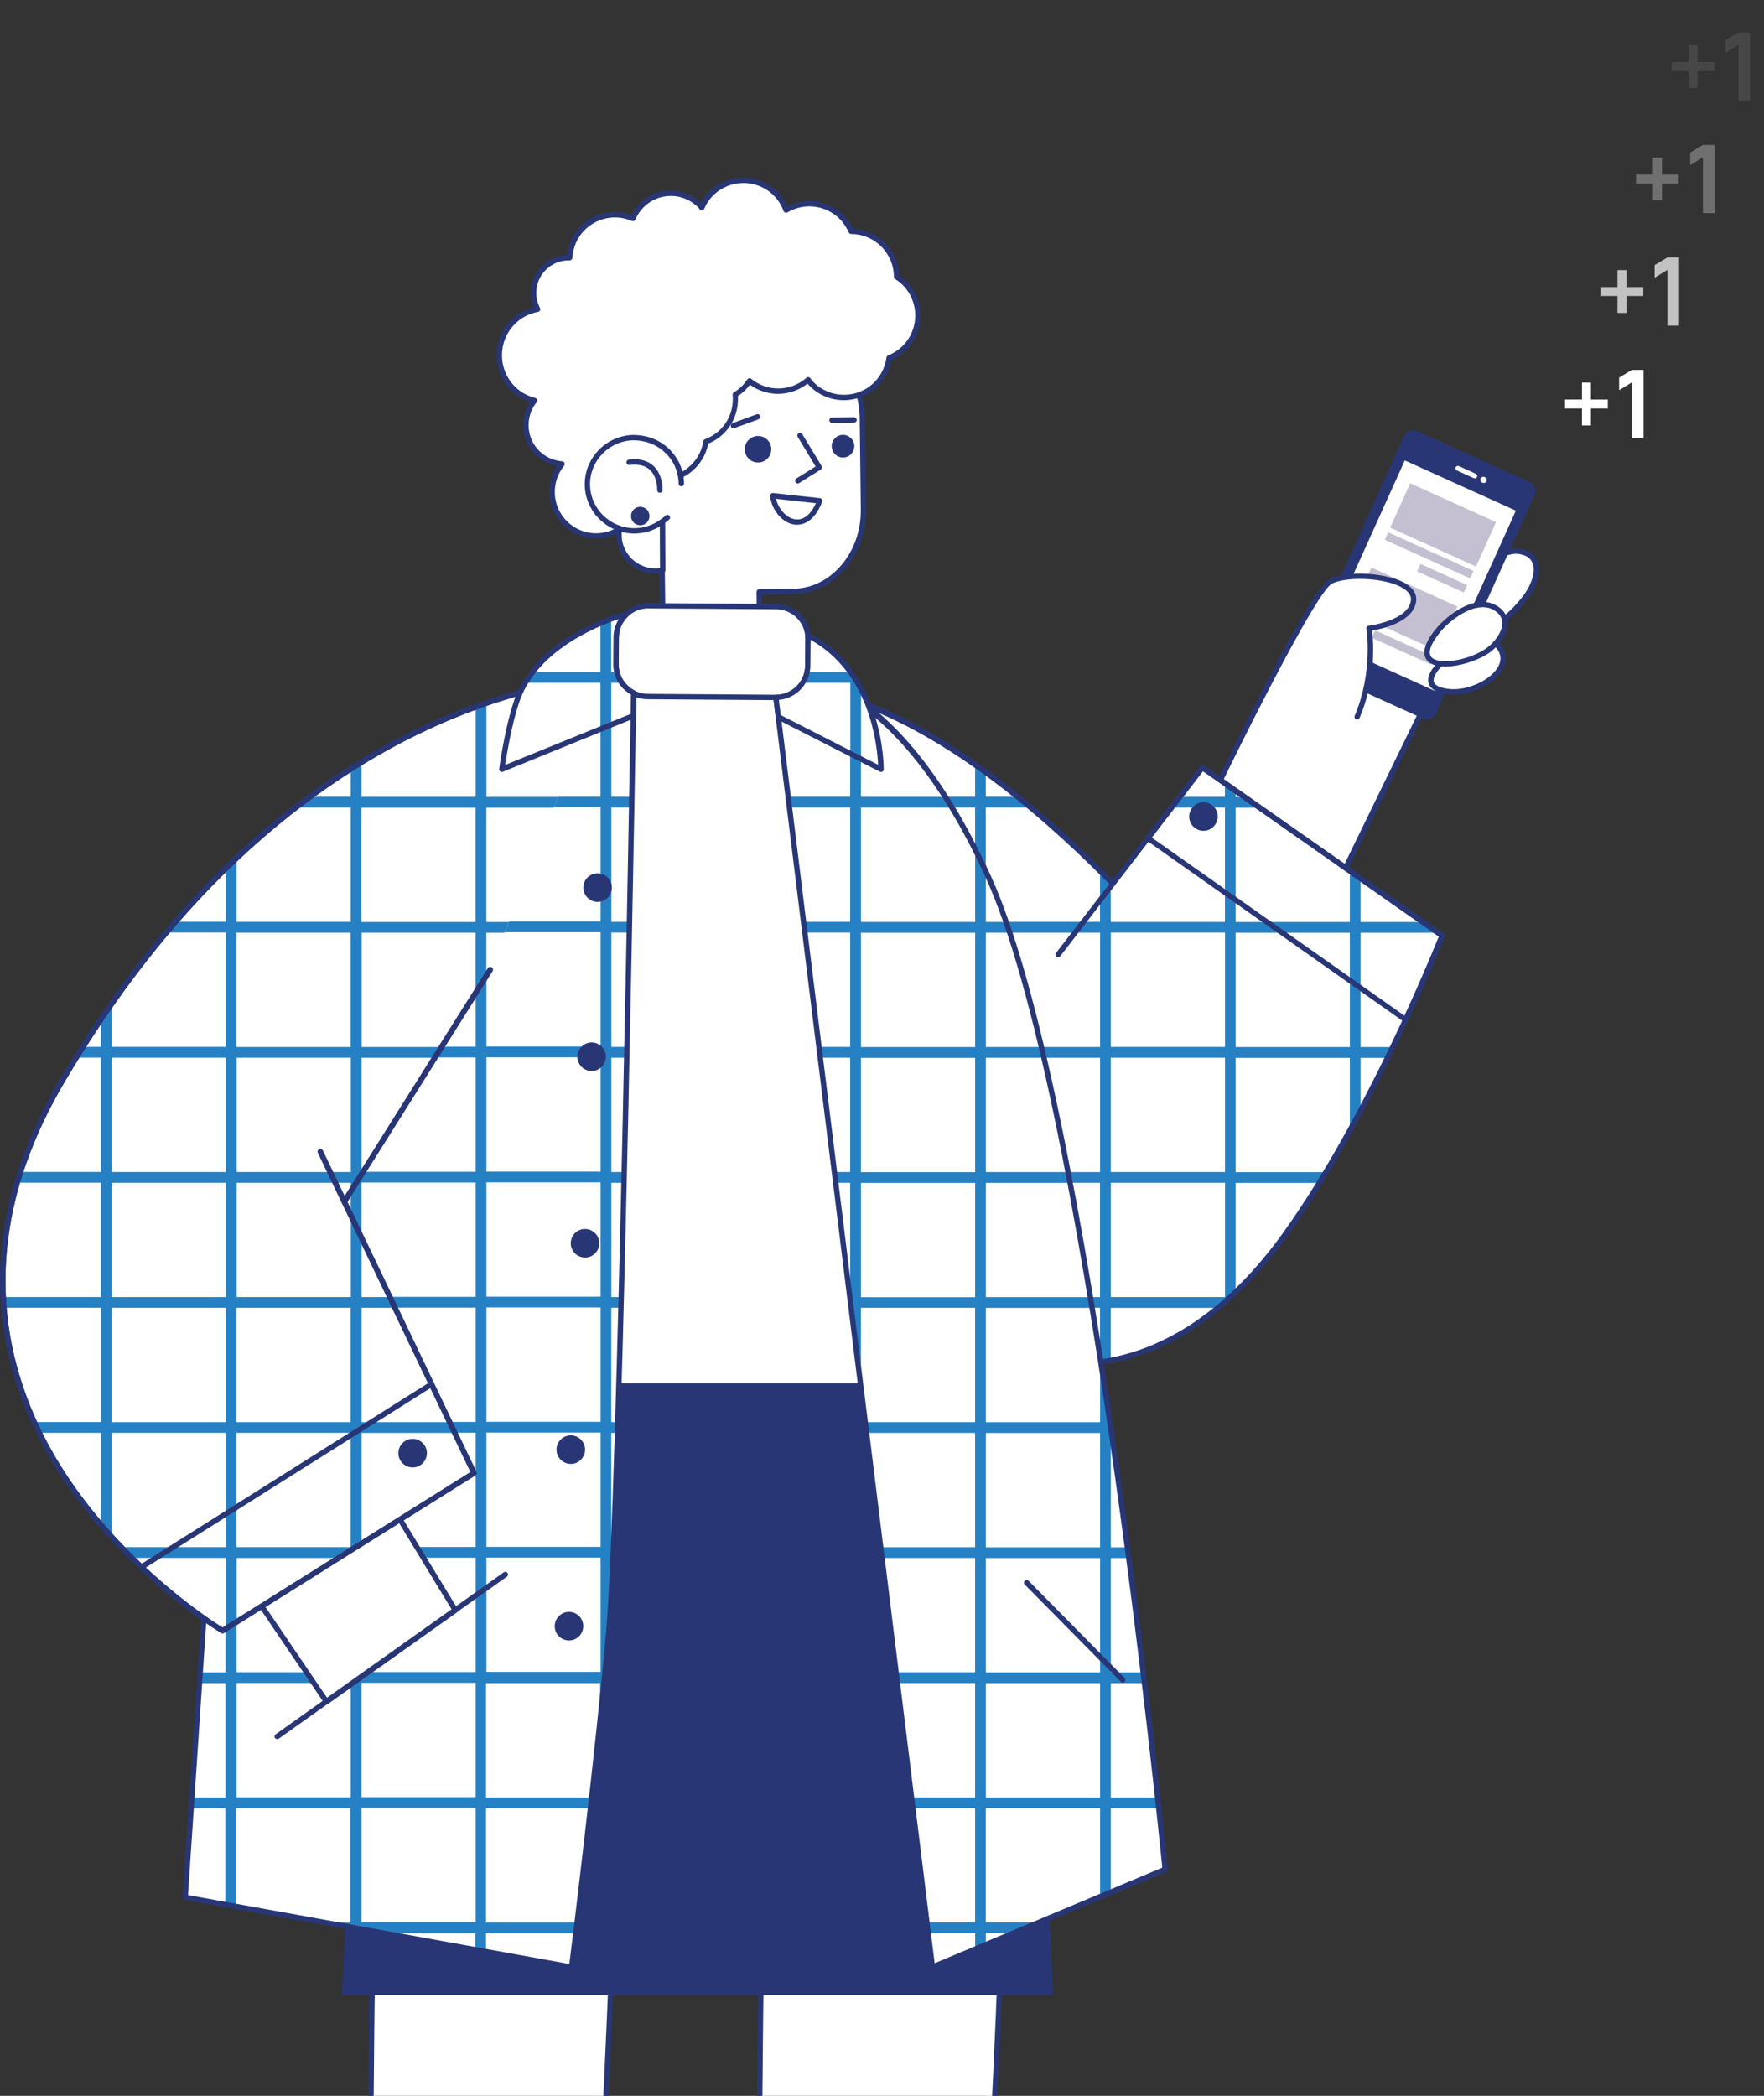 <svg width="298" height="354" viewBox="0 0 298 354" fill="none" xmlns="http://www.w3.org/2000/svg">
<rect x="0" y="0" width="298" height="354" fill="#333333" stroke="none"/>
<path d="M267.246 71.856V68.992H264.382V67.48H267.246V64.624H268.758V67.48H271.606V68.992H268.758V71.856H267.246ZM275.683 74V64.584L273.523 65.904V63.776L275.683 62.48H277.651V74H275.683Z" fill="white"/>
<path opacity="0.7" d="M273.246 52.856V49.992H270.382V48.48H273.246V45.624H274.758V48.48H277.606V49.992H274.758V52.856H273.246ZM281.683 55V45.584L279.523 46.904V44.776L281.683 43.48H283.651V55H281.683Z" fill="white"/>
<path opacity="0.3" d="M279.246 33.856V30.992H276.382V29.48H279.246V26.624H280.758V29.48H283.606V30.992H280.758V33.856H279.246ZM287.683 36V26.584L285.523 27.904V25.776L287.683 24.48H289.651V36H287.683Z" fill="white"/>
<path opacity="0.1" d="M285.246 14.856V11.992H282.382V10.48H285.246V7.624H286.758V10.48H289.606V11.992H286.758V14.856H285.246ZM293.683 17V7.584L291.523 8.904V6.776L293.683 5.48H295.651V17H293.683Z" fill="white"/>
<g clip-path="url(#clip0_15916_860)">
<path d="M128.094 521.603C128.094 521.603 127.679 394.422 128.622 328.59C128.622 328.59 168.627 331.865 168.992 330.643C169.357 329.421 161.731 487.036 158.006 518.605C154.281 550.173 128.094 521.603 128.094 521.603Z" fill="white"/>
<path d="M147.675 533.923C138.866 533.923 128.258 522.459 127.755 521.918C127.679 521.83 127.641 521.729 127.641 521.615C127.641 520.343 127.239 393.679 128.17 328.59C128.17 328.464 128.22 328.35 128.321 328.262C128.409 328.174 128.547 328.136 128.661 328.149C143.799 329.383 166.79 330.983 168.665 330.341C168.779 330.227 168.93 330.177 169.093 330.202C169.232 330.227 169.332 330.253 169.383 330.769H169.433C169.433 330.769 169.408 330.845 169.395 330.882C169.509 332.419 169.257 337.622 168.389 355.648C167.558 372.906 166.501 393.767 165.469 412.89C163.745 444.823 160.549 501.044 158.472 518.668C157.478 527.108 154.76 532.096 150.419 533.507C149.538 533.784 148.632 533.923 147.7 533.923H147.675ZM128.547 521.426C129.869 522.837 141.962 535.283 150.116 532.651C154.106 531.366 156.597 526.629 157.554 518.567C161.052 488.926 168.489 341.199 168.552 331.185C166.363 331.512 158.435 331.487 129.063 329.094C128.17 393.175 128.535 515.985 128.547 521.439V521.426Z" fill="#293676"/>
<path d="M62.43 521.2C62.43 521.2 62.015 394.019 62.958 328.187C62.958 328.187 102.963 331.462 103.328 330.24C103.693 329.018 96.067 486.633 92.342 518.202C88.617 549.77 62.43 521.2 62.43 521.2Z" fill="white"/>
<path d="M82.011 533.507C73.202 533.507 62.594 522.044 62.09 521.502C62.015 521.414 61.977 521.313 61.977 521.2C61.977 519.927 61.575 393.263 62.506 328.174C62.506 328.048 62.556 327.935 62.657 327.846C62.745 327.758 62.871 327.72 62.997 327.733C78.135 328.968 101.126 330.567 103.001 329.925C103.102 329.812 103.266 329.761 103.429 329.786C103.568 329.812 103.668 329.837 103.719 330.353H103.769C103.769 330.353 103.744 330.429 103.731 330.467C103.845 332.003 103.593 337.206 102.725 355.233C101.894 372.491 100.837 393.351 99.805 412.474C98.081 444.408 94.885 500.616 92.808 518.252C91.814 526.692 89.096 531.681 84.754 533.091C83.874 533.369 82.968 533.507 82.036 533.507H82.011ZM62.883 521.011C64.205 522.422 76.285 534.868 84.452 532.235C88.442 530.95 90.933 526.213 91.89 518.151C95.388 488.51 102.825 340.784 102.888 330.769C100.699 331.109 92.758 331.084 63.399 328.678C62.506 392.759 62.871 515.569 62.883 521.023V521.011Z" fill="#293676"/>
<path d="M94.572 116.224H135.427C140.638 116.224 144.866 123.367 144.866 132.171V288.615C144.866 293.586 140.837 297.615 135.866 297.615H94.133C89.162 297.615 85.133 293.586 85.133 288.615V132.171C85.133 123.367 89.361 116.224 94.572 116.224Z" fill="white"/>
<path d="M144.867 297.84H85.133C85.059 297.84 85 297.74 85 297.615V162.705C85 136.954 97.403 115.999 112.645 115.999H117.354C132.596 115.999 145 136.954 145 162.705V297.615C145 297.74 144.94 297.84 144.867 297.84ZM85.266 288.391C85.266 293.361 89.296 297.391 94.266 297.391H135.733C140.704 297.391 144.733 293.361 144.733 288.391V162.705C144.733 137.192 132.448 116.449 117.354 116.449H112.645C97.544 116.449 85.266 137.204 85.266 162.705V288.391Z" fill="white"/>
<path d="M63.462 233.645H173.334L177.902 336.979H57.736L63.462 233.645Z" fill="#293676"/>
<path d="M243.426 100.796C243.426 100.796 252.474 92.595 256.526 93.099C260.565 93.603 260.137 97.634 257.696 100.884C255.255 104.134 251.87 106.666 247.616 108.216C243.35 109.765 239.474 104.928 243.426 100.808V100.796Z" fill="white"/>
<path d="M245.992 108.946C244.407 108.946 242.922 108.19 242.041 106.855C241.047 105.331 240.808 102.862 243.098 100.481L243.123 100.456C243.501 100.116 252.423 92.129 256.576 92.645C258.551 92.885 259.369 93.905 259.709 94.711C260.414 96.374 259.785 98.843 258.048 101.149C255.481 104.562 252.02 107.082 247.754 108.631C247.163 108.845 246.571 108.946 245.98 108.946H245.992ZM243.74 101.123C241.84 103.114 242.003 105.142 242.796 106.364C243.614 107.611 245.363 108.543 247.452 107.787C251.542 106.301 254.877 103.882 257.331 100.607C258.841 98.591 259.445 96.412 258.879 95.064C258.514 94.207 257.708 93.704 256.462 93.552C256.362 93.552 256.248 93.527 256.135 93.527C252.851 93.527 246.131 98.944 243.727 101.123H243.74Z" fill="#293676"/>
<path d="M204.755 146.435L222.977 155.555L240.733 119.062L244.709 109.941L225.531 103.718L204.755 146.435Z" fill="white"/>
<path d="M222.976 156.009C222.914 156.009 222.838 155.996 222.775 155.959L204.553 146.851C204.327 146.737 204.239 146.473 204.352 146.246L225.128 103.529C225.229 103.328 225.456 103.227 225.669 103.29L244.848 109.513C244.973 109.551 245.074 109.639 245.124 109.765C245.175 109.878 245.175 110.017 245.124 110.13L241.148 119.251L223.379 155.757C223.329 155.87 223.228 155.946 223.115 155.984C223.065 155.996 223.014 156.009 222.964 156.009H222.976ZM205.359 146.234L222.763 154.938L240.33 118.86L244.093 110.206L225.77 104.26L205.359 146.221V146.234Z" fill="#293676"/>
<path d="M258.378 81.41L239.422 72.835C238.574 72.451 237.575 72.828 237.191 73.678L220.55 110.538C220.167 111.387 220.544 112.387 221.392 112.771L240.348 121.347C241.197 121.731 242.195 121.353 242.579 120.504L259.22 83.644C259.604 82.794 259.227 81.794 258.378 81.41Z" fill="#293676"/>
<path d="M256.077 86.254L237.316 77.767L223.583 108.187L242.343 116.674L256.077 86.254Z" fill="white"/>
<path d="M252.732 88.192L238.226 81.629L234.841 89.125L249.348 95.688L252.732 88.192Z" fill="#C4C0D1"/>
<path d="M246.185 102.434L231.679 95.871L228.295 103.367L242.801 109.93L246.185 102.434Z" fill="#C4C0D1"/>
<path d="M248.929 96.436L234.515 89.914L233.945 91.177L248.359 97.698L248.929 96.436Z" fill="#C4C0D1"/>
<path d="M242.258 110.959L232.293 106.451L231.723 107.713L241.688 112.222L242.258 110.959Z" fill="#C4C0D1"/>
<path d="M247.857 98.818L239.968 95.249L239.398 96.512L247.287 100.081L247.857 98.818Z" fill="#C4C0D1"/>
<path d="M251.127 81.283C251.014 81.547 250.687 81.648 250.423 81.522C250.146 81.396 250.02 81.081 250.133 80.829C250.247 80.565 250.574 80.464 250.838 80.59C251.115 80.716 251.241 81.031 251.127 81.283Z" fill="white"/>
<path d="M248.95 80.754L246.144 79.481C245.93 79.381 245.83 79.141 245.918 78.927C246.006 78.726 246.257 78.638 246.484 78.738L249.29 80.011C249.504 80.111 249.605 80.351 249.517 80.565C249.429 80.766 249.177 80.855 248.95 80.754Z" fill="white"/>
<path d="M200.892 142.694C200.892 142.694 221.127 99.952 224.864 98.15C228.589 96.349 239.16 97.508 238.82 101.375C238.48 105.243 231.295 106.125 231.295 106.125C231.295 106.125 232.553 113.38 229.294 121.077L213.262 150.101L200.904 142.694H200.892Z" fill="white"/>
<path d="M211.815 150.429C211.727 150.429 211.639 150.403 211.563 150.353L200.628 143.084C200.439 142.958 200.376 142.719 200.464 142.518C202.54 138.134 220.875 99.587 224.651 97.76C227.52 96.374 234.655 96.626 237.763 98.768C239.11 99.7 239.311 100.733 239.248 101.426C238.921 105.054 233.434 106.238 231.786 106.515C232.012 108.253 232.528 114.539 229.684 121.254C229.584 121.48 229.319 121.594 229.093 121.493C228.866 121.392 228.753 121.128 228.854 120.901C232.012 113.431 230.842 106.276 230.829 106.213C230.804 106.087 230.829 105.961 230.918 105.86C230.993 105.759 231.106 105.696 231.22 105.684C231.282 105.684 238.04 104.802 238.355 101.338C238.418 100.67 238.04 100.053 237.247 99.498C234.441 97.558 227.683 97.281 225.041 98.566C222.423 99.826 209.575 125.423 201.446 142.543L212.054 149.597C212.255 149.736 212.318 150.013 212.18 150.227C212.092 150.353 211.953 150.429 211.802 150.429H211.815Z" fill="#293676"/>
<path d="M252.662 108.682C254.248 106.906 255.242 104.311 252.662 102.723C249.139 100.544 244.344 104.726 242.884 106.553C239.927 110.244 240.997 111.818 243.35 112.096H243.337C243.337 112.096 238.983 116.051 244.57 116.807C249.692 117.487 256.827 112.549 252.675 108.682H252.662Z" fill="white"/>
<path d="M244.13 112.587C242.847 112.587 241.752 112.297 241.135 111.604C240.129 110.471 240.594 108.669 242.532 106.263C244.344 104.008 249.252 100.078 252.902 102.333C254.386 103.252 254.701 104.424 254.701 105.255C254.701 107.246 252.927 109.438 251.24 110.496C249.391 111.655 246.446 112.587 244.13 112.587ZM250.473 102.56C247.667 102.56 244.508 105.243 243.237 106.83C241.664 108.783 241.161 110.269 241.815 111C242.998 112.322 247.679 111.655 250.762 109.715C252.26 108.783 253.795 106.855 253.795 105.243C253.795 104.374 253.329 103.643 252.423 103.089C251.819 102.711 251.152 102.547 250.473 102.547V102.56Z" fill="#293676"/>
<path d="M245.528 117.311C245.175 117.311 244.836 117.286 244.508 117.248C242.709 117.008 241.652 116.404 241.35 115.446C240.846 113.821 242.81 111.97 243.036 111.768C243.225 111.604 243.514 111.617 243.678 111.806C243.841 111.995 243.829 112.272 243.653 112.448C243.187 112.864 241.941 114.275 242.231 115.182C242.457 115.925 243.678 116.227 244.647 116.353C247.831 116.782 252.059 114.817 253.191 112.398C253.758 111.189 253.481 110.055 252.373 109.022C252.185 108.846 252.185 108.568 252.348 108.379C252.524 108.203 252.814 108.19 252.99 108.354C254.387 109.652 254.752 111.226 254.009 112.788C252.827 115.308 248.925 117.323 245.54 117.323L245.528 117.311Z" fill="#293676"/>
<path d="M203.132 129.643L187.993 149.282C153.978 114.653 134.523 116.555 134.523 116.555L175.22 229.526C175.22 229.526 196.852 236.946 217.302 208.275C232.012 187.653 243.64 158.037 243.64 158.037L203.144 129.643H203.132Z" fill="white"/>
<path d="M228.036 178.671V190.928C228.653 189.807 229.257 188.699 229.849 187.59V178.671H234.404C234.706 178.054 234.995 177.449 235.285 176.857H229.849V157.546H242.936L240.356 155.732H229.849V148.363L228.036 147.09V155.732H208.745V136.42H212.81L210.23 134.607H208.745V133.561L206.933 132.289V134.594H199.282L197.885 136.408H206.933V155.719H187.642V148.917C187.038 148.3 186.433 147.708 185.829 147.103V155.707H166.538V136.395H174.139C173.396 135.765 172.654 135.173 171.937 134.581H166.538V130.437C165.921 129.996 165.317 129.555 164.726 129.139V134.581H145.434V118.696C144.805 118.47 144.201 118.268 143.622 118.092V134.581H141.005L141.659 136.395H143.622V141.862L145.434 146.889V136.395H164.726V155.707H148.618L149.273 157.521H164.726V176.832H156.219L156.873 178.646H164.726V197.957H163.832L164.487 199.771H164.726V200.439L166.538 205.465V199.771H185.829V219.083H171.446L172.1 220.897H185.829V230.105C186.408 230.03 187.025 229.929 187.642 229.816V220.909H205.75C206.744 220.091 207.738 219.184 208.745 218.226V199.797H222.877C223.242 199.192 223.619 198.587 223.984 197.983H208.745V178.671H228.036ZM208.745 157.546H228.036V176.857H208.745V157.546ZM185.842 197.97H166.551V178.659H185.842V197.97ZM185.842 176.845H166.551V157.533H185.842V176.845ZM206.946 219.083H187.654V199.771H206.946V219.083ZM206.946 197.957H187.654V178.646H206.946V197.957ZM206.946 176.832H187.654V157.521H206.946V176.832Z" fill="#2581C4"/>
<path d="M181.714 230.786C177.649 230.786 175.133 229.967 175.07 229.942C174.944 229.891 174.843 229.79 174.793 229.664L134.096 116.693C134.046 116.567 134.058 116.416 134.146 116.303C134.222 116.19 134.348 116.114 134.486 116.089C135.291 116.026 154.419 114.565 187.968 148.577L202.792 129.354C202.943 129.165 203.208 129.127 203.409 129.253L243.905 157.647C244.081 157.773 244.144 157.987 244.068 158.188C243.955 158.478 232.252 188.081 217.679 208.514C204.101 227.548 189.831 230.773 181.739 230.773L181.714 230.786ZM175.56 229.148C177.8 229.79 197.973 234.577 216.924 207.997C230.603 188.825 241.753 161.514 243.074 158.188L203.22 130.248L179.109 161.514C178.946 161.716 178.669 161.753 178.48 161.602C178.279 161.451 178.241 161.161 178.392 160.972L187.39 149.307C157.326 118.797 138.651 117.021 135.153 116.983L175.56 229.148Z" fill="#293676"/>
<path d="M237.462 172.7C237.374 172.7 237.273 172.675 237.198 172.612L193.669 141.938C193.569 141.863 193.506 141.762 193.48 141.636C193.455 141.51 193.493 141.384 193.569 141.296L202.767 129.366C202.918 129.177 203.183 129.139 203.384 129.265L243.88 157.659C244.056 157.785 244.119 157.999 244.043 158.201C244.018 158.264 241.678 164.185 237.865 172.436C237.814 172.562 237.701 172.65 237.575 172.688C237.537 172.688 237.5 172.7 237.462 172.7ZM194.575 141.472L237.273 171.567C240.444 164.689 242.546 159.524 243.074 158.201L203.221 130.261L194.575 141.472Z" fill="#293676"/>
<path d="M205.712 137.995C205.662 139.33 204.542 140.376 203.22 140.326C201.887 140.275 200.842 139.154 200.892 137.831C200.943 136.496 202.063 135.451 203.384 135.501C204.718 135.551 205.762 136.672 205.712 137.995Z" fill="#293676"/>
<path d="M157.516 332.256L196.841 315.753C196.841 315.753 184.257 185.953 166.954 148.098C149.651 110.244 130.561 113.607 130.561 113.607L157.516 332.256Z" fill="white"/>
<path d="M130.561 113.607L130.774 115.308H139.533C134.122 112.99 130.573 113.607 130.573 113.607H130.561Z" fill="#2581C4"/>
<path d="M185.843 305.398V320.376L187.655 319.621V305.411H195.772C195.709 304.831 195.646 304.227 195.57 303.597H187.655V284.286H193.368C193.292 283.694 193.23 283.076 193.154 282.472H187.655V263.16H190.725C190.65 262.556 190.562 261.951 190.486 261.346H187.655V242.035H187.793C187.164 237.752 186.522 233.431 185.843 229.098V240.221H166.551V220.909H184.534C184.433 220.305 184.333 219.7 184.232 219.095H166.551V199.784H180.809C180.696 199.179 180.583 198.575 180.457 197.97H166.551V178.659H176.379C176.241 178.054 176.09 177.449 175.952 176.845H166.551V157.533H170.578C170.377 156.916 170.163 156.311 169.962 155.719H166.551V147.241C165.947 145.944 165.343 144.709 164.739 143.513V155.719H145.448V136.408H160.813C160.435 135.791 160.058 135.186 159.68 134.594H145.435V118.684C144.819 118.243 144.215 117.827 143.623 117.449V134.581H133.128L133.354 136.395H143.623V155.707H135.733L135.959 157.521H143.623V176.832H138.338L138.564 178.646H143.623V197.957H140.943L141.169 199.771H143.623V219.083H143.548L145.435 234.401V220.897H164.727V240.208H146.152L146.379 242.022H164.727V261.334H148.757L148.984 263.148H164.727V282.459H151.362L151.589 284.273H164.727V303.584H153.967L154.194 305.398H164.727V324.71H156.572L156.799 326.524H164.739V329.232L166.551 328.476V326.524H171.195L175.511 324.71H166.539V305.398H185.83H185.843ZM166.551 242.035H185.843V261.346H166.551V242.035ZM166.551 263.16H185.843V282.472H166.551V263.16ZM166.551 284.286H185.843V303.597H166.551V284.286ZM164.739 219.108H145.448V199.797H164.739V219.108ZM164.739 197.983H145.448V178.671H164.739V197.983ZM164.739 176.857H145.448V157.546H164.739V176.857Z" fill="#2581C4"/>
<path d="M157.515 332.709C157.44 332.709 157.352 332.684 157.289 332.646C157.163 332.57 157.087 332.457 157.062 332.306L130.107 113.658C130.082 113.418 130.245 113.191 130.485 113.154C131.277 113.015 150.116 110.156 167.369 147.909C184.508 185.398 197.168 314.405 197.294 315.703C197.319 315.904 197.205 316.093 197.017 316.169L157.691 332.671C157.691 332.671 157.578 332.709 157.515 332.709ZM131.063 114.01L157.893 331.6L196.35 315.451C195.62 308.107 183.187 184.693 166.538 148.274C151.034 114.363 133.983 113.821 131.063 113.998V114.01Z" fill="#293676"/>
<path d="M189.668 284.197C189.554 284.197 189.428 284.147 189.34 284.059L173.119 267.645C172.943 267.468 172.943 267.179 173.119 267.002C173.296 266.826 173.585 266.826 173.761 267.002L189.982 283.416C190.158 283.593 190.158 283.883 189.982 284.059C189.894 284.147 189.781 284.185 189.668 284.185V284.197Z" fill="#293676"/>
<path d="M107.103 113.607C107.103 113.607 104.826 253.246 102.863 275.43C100.899 297.613 96.571 332.256 96.571 332.256L31.297 320.452L38.772 208.489C38.772 208.489 39.162 137.806 107.116 113.607H107.103Z" fill="white"/>
<path d="M103.265 263.148H103.567C103.592 262.556 103.617 261.951 103.642 261.334H103.265V242.022H104.322C104.334 241.418 104.36 240.826 104.372 240.208H103.265V220.897H104.913C104.926 220.292 104.938 219.688 104.964 219.083H103.277V199.771H105.442C105.454 199.167 105.467 198.562 105.48 197.957H103.277V178.646H105.895C105.907 178.041 105.92 177.437 105.933 176.832H103.277V157.521H106.323C106.323 156.916 106.348 156.311 106.36 155.707H103.277V136.395H106.725C106.725 135.778 106.751 135.173 106.763 134.581H103.277V115.27H107.09C107.103 114.161 107.115 113.569 107.115 113.569C105.178 114.262 103.29 114.993 101.453 115.761V134.581H82.161V126.28C81.545 126.708 80.953 127.136 80.349 127.577V134.581H71.855C71.213 135.186 70.571 135.791 69.955 136.395H80.349V155.707H61.058V146.423C60.441 147.229 59.837 148.048 59.246 148.854V155.707H54.715C54.35 156.311 53.998 156.916 53.646 157.521H59.246V176.832H44.9C44.686 177.437 44.484 178.041 44.296 178.646H59.246V197.957H39.954V196.584C38.784 203.853 38.759 208.476 38.759 208.476L38.142 217.647V219.095H38.041L37.916 220.909H38.13V240.221H36.619L36.493 242.035H38.117V261.346H35.197L35.072 263.16H38.104V282.472H33.775L33.65 284.286H38.092V303.597H32.353L32.227 305.411H38.079V321.712L39.891 322.039V305.411H59.183V324.722H54.703L64.732 326.536H80.286V329.346L82.098 329.673V326.536H97.212C97.275 325.969 97.35 325.352 97.426 324.722H82.098V305.411H99.691C99.754 304.806 99.829 304.202 99.892 303.597H82.098V284.286H101.39V289.891C101.918 284.827 102.409 279.889 102.799 275.442C102.925 273.956 103.063 271.928 103.202 269.459V263.16L103.265 263.148ZM59.258 303.572H39.967V284.26H59.258V303.572ZM59.258 282.446H39.967V263.135H59.258V282.446ZM59.258 261.321H39.967V242.01H59.258V261.321ZM59.258 240.196H39.967V220.884H59.258V240.196ZM59.258 219.07H39.967V199.759H59.258V219.07ZM80.362 324.672H61.07V305.361H80.362V324.672ZM80.362 303.547H61.07V284.235H80.362V303.547ZM80.362 282.421H61.07V263.11H80.362V282.421ZM80.362 261.296H61.07V241.984H80.362V261.296ZM80.362 240.17H61.07V220.859H80.362V240.17ZM80.362 219.045H61.07V199.734H80.362V219.045ZM80.362 197.92H61.07V178.608H80.362V197.92ZM80.362 176.794H61.07V157.483H80.362V176.794ZM101.465 282.396H82.174V263.085H101.465V282.396ZM101.465 261.271H82.174V241.959H101.465V261.271ZM101.465 240.145H82.174V220.834H101.465V240.145ZM101.465 219.02H82.174V199.708H101.465V219.02ZM101.465 197.895H82.174V178.583H101.465V197.895ZM101.465 176.769H82.174V157.458H101.465V176.769ZM101.465 155.644H82.174V136.332H101.465V155.644Z" fill="#2581C4"/>
<path d="M96.57 332.709C96.57 332.709 96.52 332.709 96.495 332.709L31.221 320.905C30.994 320.868 30.831 320.654 30.856 320.427L38.331 208.464C38.331 208.312 38.532 190.487 47.052 169.954C54.929 150.983 71.717 125.738 106.965 113.191C107.103 113.141 107.267 113.166 107.38 113.254C107.506 113.343 107.569 113.481 107.569 113.632C107.544 115.031 105.266 253.536 103.315 275.493C101.365 297.437 97.061 331.991 97.023 332.331C97.011 332.457 96.948 332.57 96.847 332.633C96.772 332.696 96.671 332.722 96.583 332.722L96.57 332.709ZM31.775 320.087L96.18 331.726C96.709 327.481 100.597 295.913 102.409 275.392C104.284 254.254 106.474 124.667 106.637 114.262C72.119 126.771 55.634 151.587 47.882 170.269C39.413 190.651 39.212 208.325 39.212 208.489L31.762 320.087H31.775Z" fill="#293676"/>
<path d="M103.366 150C103.315 151.336 102.195 152.381 100.874 152.331C99.54 152.28 98.508 151.159 98.546 149.836C98.596 148.501 99.716 147.456 101.038 147.506C102.371 147.556 103.416 148.678 103.366 150Z" fill="#293676"/>
<path d="M102.359 178.571C102.308 179.906 101.188 180.951 99.867 180.901C98.533 180.851 97.501 179.729 97.539 178.407C97.589 177.072 98.709 176.026 100.031 176.076C101.365 176.127 102.409 177.248 102.359 178.571Z" fill="#293676"/>
<path d="M101.239 210.076C101.189 211.411 100.069 212.457 98.748 212.406C97.414 212.356 96.369 211.235 96.42 209.912C96.47 208.577 97.59 207.531 98.911 207.582C100.245 207.632 101.29 208.753 101.239 210.076Z" fill="#293676"/>
<path d="M98.835 244.932C98.785 246.267 97.665 247.313 96.344 247.263C95.01 247.212 93.965 246.091 94.015 244.768C94.066 243.433 95.186 242.388 96.507 242.438C97.841 242.488 98.885 243.609 98.835 244.932Z" fill="#293676"/>
<path d="M98.533 274.75C98.483 276.085 97.363 277.13 96.042 277.08C94.708 277.03 93.663 275.909 93.714 274.586C93.764 273.251 94.884 272.218 96.205 272.255C97.539 272.306 98.584 273.427 98.533 274.75Z" fill="#293676"/>
<path d="M46.825 293.746C46.687 293.746 46.548 293.683 46.46 293.557C46.309 293.356 46.359 293.066 46.573 292.927L85.106 265.566C85.307 265.428 85.597 265.478 85.735 265.68C85.886 265.881 85.836 266.171 85.622 266.31L47.089 293.67C47.014 293.721 46.913 293.759 46.825 293.759V293.746Z" fill="#293676"/>
<path d="M76.901 271.94L61.876 247.263L39.74 264.697L55.131 287.397L76.901 271.94Z" fill="white"/>
<path d="M55.131 287.851C55.131 287.851 55.081 287.851 55.056 287.851C54.93 287.825 54.829 287.762 54.766 287.662L39.376 264.974C39.237 264.773 39.288 264.508 39.476 264.37L61.612 246.935C61.712 246.86 61.838 246.822 61.977 246.847C62.103 246.872 62.216 246.948 62.279 247.061L77.304 271.739C77.43 271.94 77.367 272.205 77.178 272.344L55.42 287.788C55.345 287.838 55.257 287.876 55.156 287.876L55.131 287.851ZM40.345 264.798L55.244 286.755L76.285 271.814L61.75 247.93L40.345 264.798Z" fill="#293676"/>
<path d="M82.803 163.781L102.346 114.111C82.338 116.391 42.521 128.144 10.445 182.602C-22.979 239.364 37.576 275.417 37.576 275.417L80.047 248.787L54.099 194.506L58.151 202.971L82.803 163.769V163.781Z" fill="white"/>
<path d="M80.35 157.546V167.687L82.162 164.802V157.546H85.257L85.975 155.732H82.162V136.42H93.576L94.293 134.606H82.174V118.747C81.57 118.948 80.966 119.175 80.362 119.389V134.594H61.071V128.686C60.467 129.051 59.863 129.442 59.259 129.82V134.581H52.275C51.482 135.161 50.676 135.778 49.884 136.395H59.259V155.707H39.967V144.873C39.363 145.44 38.759 146.007 38.155 146.599V155.694H29.598C29.082 156.286 28.579 156.903 28.063 157.508H38.155V176.819H18.864V169.501C18.26 170.37 17.656 171.239 17.052 172.121V176.819H13.981C13.604 177.412 13.226 178.029 12.849 178.633H17.052V197.945H3.41C3.209 198.55 3.033 199.154 2.857 199.759H17.052V219.07H0.466C0.491 219.675 0.541 220.28 0.592 220.884H17.064V240.196H5.764C6.041 240.813 6.33 241.418 6.632 242.01H17.064V257.542C17.668 258.247 18.272 258.928 18.876 259.583V242.01H38.168V261.321H20.5C21.104 261.938 21.695 262.556 22.287 263.135H38.168V275.064L39.98 273.931V263.148H57.182L61.083 260.704V242.022H76.839L75.97 240.208H61.083V220.897H66.746L65.878 219.083H61.083V209.068L59.271 205.276V219.083H39.98V199.771H56.641L55.773 197.957H39.98V178.646H59.271V197.957H55.773L56.641 199.771H59.271V201.22L61.322 197.97H61.083V178.659H73.466L74.611 176.845H61.096V157.533H80.387L80.35 157.546ZM61.058 136.42H80.35V155.732H61.058V136.42ZM38.143 240.208H18.851V220.897H38.143V240.208ZM38.143 219.083H18.851V199.771H38.143V219.083ZM38.143 197.957H18.851V178.646H38.143V197.957ZM59.246 261.321H39.955V242.01H59.246V261.321ZM59.246 220.897V240.208H39.955V220.897H59.246ZM59.246 176.845H39.955V157.533H59.246V176.845Z" fill="#2581C4"/>
<path d="M101.453 115.308V116.416L102.359 114.111C100.094 114.363 97.577 114.753 94.847 115.308H101.453Z" fill="#2581C4"/>
<path d="M37.589 275.883C37.513 275.883 37.425 275.858 37.362 275.82C37.211 275.732 22.01 266.561 11.125 250.563C1.045 235.761 -7.311 211.903 10.08 182.387C33.273 142.996 60.593 126.318 79.418 119.276C99.843 111.629 115.006 113.33 115.157 113.355C115.409 113.38 115.585 113.607 115.547 113.859C115.522 114.111 115.308 114.275 115.044 114.25C114.893 114.224 99.918 112.549 79.67 120.145C60.995 127.149 33.889 143.714 10.848 182.854C-6.292 211.953 1.926 235.447 11.842 250.034C21.884 264.798 35.626 273.691 37.589 274.901L79.481 248.636L53.709 194.72C53.596 194.493 53.709 194.229 53.923 194.115C54.15 194.002 54.414 194.115 54.527 194.33L80.475 248.611C80.576 248.825 80.501 249.064 80.312 249.19L37.841 275.82C37.765 275.871 37.677 275.883 37.602 275.883H37.589Z" fill="#293676"/>
<path d="M58.151 203.437C58.063 203.437 57.988 203.412 57.912 203.374C57.698 203.236 57.635 202.959 57.774 202.744L82.426 163.542C82.564 163.328 82.841 163.278 83.055 163.404C83.269 163.542 83.332 163.819 83.194 164.033L58.541 203.236C58.453 203.374 58.302 203.45 58.164 203.45L58.151 203.437Z" fill="#293676"/>
<path d="M23.885 265.151C23.733 265.151 23.582 265.075 23.507 264.936C23.369 264.722 23.444 264.445 23.645 264.307L72.648 233.418C72.862 233.292 73.139 233.355 73.277 233.557C73.416 233.771 73.34 234.048 73.139 234.187L24.136 265.075C24.061 265.125 23.973 265.138 23.897 265.138L23.885 265.151Z" fill="#293676"/>
<path d="M58.151 203.437C58.063 203.437 57.988 203.412 57.912 203.374C57.698 203.236 57.635 202.959 57.774 202.744L82.426 163.542C82.564 163.328 82.841 163.278 83.055 163.404C83.269 163.542 83.332 163.819 83.194 164.033L58.541 203.236C58.453 203.374 58.302 203.45 58.164 203.45L58.151 203.437Z" fill="#293676"/>
<path d="M37.589 275.883C37.513 275.883 37.425 275.858 37.362 275.82C37.211 275.732 22.01 266.561 11.125 250.563C1.045 235.761 -7.311 211.903 10.08 182.387C42.044 128.106 81.596 116.038 102.322 113.67C102.586 113.645 102.787 113.821 102.825 114.073C102.85 114.325 102.674 114.552 102.422 114.577C81.86 116.92 42.623 128.913 10.86 182.854C-6.279 211.953 1.938 235.447 11.854 250.034C21.897 264.798 35.638 273.691 37.602 274.901L79.494 248.636L53.722 194.72C53.608 194.493 53.722 194.229 53.936 194.115C54.162 194.002 54.426 194.115 54.54 194.33L80.488 248.611C80.589 248.825 80.513 249.064 80.325 249.19L37.853 275.82C37.778 275.871 37.69 275.883 37.614 275.883H37.589Z" fill="#293676"/>
<path d="M72.119 245.524C72.069 246.86 70.949 247.905 69.628 247.855C68.294 247.804 67.249 246.683 67.3 245.361C67.35 244.038 68.47 242.98 69.791 243.03C71.125 243.08 72.17 244.202 72.119 245.524Z" fill="#293676"/>
<path d="M133.466 57.046L123.512 57.172C116.893 57.248 111.558 63.496 111.646 71.029L111.834 86.473C111.834 86.914 111.872 87.342 111.91 87.758C111.809 88.211 111.746 88.69 111.759 89.169L111.872 98.566V99.095L111.998 108.493C112.036 111.906 114.867 114.665 118.265 114.615L122.216 114.564C125.627 114.527 128.382 111.692 128.332 108.291L128.231 99.964L133.982 99.889C140.602 99.813 145.937 93.565 145.849 86.032L145.66 70.588C145.572 63.042 140.073 56.945 133.466 57.021V57.046Z" fill="white"/>
<path d="M118.19 115.093C114.565 115.093 111.583 112.158 111.533 108.518L111.294 89.181C111.294 88.703 111.344 88.224 111.445 87.733C111.407 87.317 111.382 86.901 111.382 86.473L111.193 71.029C111.143 67.275 112.401 63.71 114.716 61.001C117.044 58.28 120.165 56.756 123.5 56.706L133.454 56.58H133.593C140.413 56.58 146.026 62.841 146.114 70.6L146.302 86.044C146.353 89.799 145.094 93.363 142.779 96.072C140.451 98.805 137.33 100.317 133.995 100.367L128.697 100.43L128.798 108.304C128.823 110.08 128.144 111.755 126.898 113.028C125.652 114.3 123.991 115.018 122.229 115.043L118.278 115.093H118.202H118.19ZM133.467 57.499L123.513 57.625C120.442 57.663 117.56 59.074 115.409 61.593C113.231 64.138 112.061 67.489 112.099 71.016L112.288 86.46C112.288 86.888 112.325 87.304 112.363 87.707C112.363 87.758 112.363 87.808 112.363 87.846C112.263 88.287 112.212 88.728 112.225 89.156L112.464 108.493C112.502 111.642 115.069 114.174 118.215 114.174H118.278L122.229 114.124C123.752 114.098 125.186 113.481 126.269 112.385C127.338 111.277 127.93 109.828 127.905 108.304L127.804 99.977C127.804 99.725 128.005 99.523 128.257 99.523L134.008 99.448C137.078 99.41 139.96 97.999 142.112 95.48C144.289 92.935 145.459 89.584 145.422 86.057L145.233 70.613C145.145 63.344 139.948 57.487 133.618 57.487H133.492L133.467 57.499Z" fill="#293676"/>
<path d="M125.816 75.904C125.828 77.138 126.847 78.133 128.081 78.121C129.314 78.108 130.308 77.088 130.295 75.853C130.283 74.619 129.264 73.624 128.03 73.636C126.797 73.649 125.803 74.669 125.816 75.904Z" fill="#293676"/>
<path d="M140.501 75.387C140.514 76.445 141.382 77.29 142.439 77.277C143.496 77.264 144.339 76.395 144.327 75.337C144.314 74.279 143.446 73.435 142.389 73.447C141.332 73.46 140.489 74.329 140.501 75.387Z" fill="#293676"/>
<path d="M138.462 84.609C138.462 84.609 137.38 87.909 134.989 88.161C132.611 88.413 130.711 85.793 130.56 83.727L138.462 84.596V84.609Z" fill="white"/>
<path d="M134.674 88.639C133.794 88.639 132.938 88.299 132.158 87.657C131.012 86.7 130.207 85.175 130.106 83.764C130.106 83.626 130.144 83.5 130.245 83.399C130.346 83.311 130.484 83.261 130.61 83.273L138.513 84.142C138.651 84.155 138.777 84.231 138.84 84.344C138.915 84.457 138.928 84.596 138.89 84.734C138.84 84.886 137.682 88.325 135.039 88.602C134.914 88.602 134.788 88.627 134.662 88.627L134.674 88.639ZM131.101 84.256C131.327 85.263 131.944 86.296 132.749 86.964C133.227 87.367 133.995 87.821 134.964 87.72C136.487 87.556 137.443 85.881 137.833 84.999L131.101 84.256Z" fill="#293676"/>
<path d="M134.775 81.661C134.624 81.661 134.473 81.585 134.398 81.447C134.259 81.233 134.335 80.955 134.536 80.817L137.783 78.789L134.763 73.788C134.637 73.573 134.7 73.296 134.914 73.17C135.128 73.044 135.404 73.107 135.53 73.322L138.789 78.7C138.915 78.915 138.852 79.192 138.638 79.318L135.014 81.585C134.939 81.636 134.851 81.648 134.775 81.648V81.661Z" fill="#293676"/>
<path d="M123.902 72.351C123.714 72.351 123.537 72.238 123.475 72.049C123.386 71.81 123.512 71.558 123.739 71.47L127.829 69.971C128.068 69.882 128.319 70.008 128.408 70.235C128.496 70.475 128.37 70.726 128.143 70.815L124.053 72.314C124.053 72.314 123.953 72.339 123.902 72.339V72.351Z" fill="#293676"/>
<path d="M140.552 71.432C140.3 71.432 140.099 71.23 140.099 70.978C140.099 70.726 140.3 70.525 140.552 70.525L144.277 70.475C144.528 70.475 144.73 70.676 144.73 70.928C144.73 71.18 144.528 71.382 144.277 71.382L140.552 71.432Z" fill="#293676"/>
<path d="M111.886 84.281C110.564 84.029 109.167 84.205 107.934 84.835C108.349 83.16 108.173 81.384 107.406 79.809C110.413 81.787 114.491 81.447 117.121 78.789C118.291 77.604 118.983 76.143 119.235 74.619C120.241 74.241 121.198 73.662 122.003 72.843C123.677 71.155 124.369 68.875 124.168 66.683C124.684 66.368 125.174 66.002 125.615 65.562C125.98 65.196 126.294 64.793 126.571 64.377C129.478 66.733 133.656 66.67 136.475 64.189C136.676 64.44 136.852 64.705 137.092 64.932C140.124 67.93 145.007 67.905 148.002 64.881C149.223 63.647 149.915 62.097 150.141 60.485C151.11 60.107 152.016 59.528 152.784 58.746C155.779 55.711 155.754 50.823 152.734 47.825C152.318 47.422 151.878 47.082 151.4 46.779C151.4 44.801 150.632 42.824 149.109 41.325C147.612 39.838 145.674 39.108 143.723 39.095C143.346 38.201 142.792 37.369 142.062 36.651C139.52 34.132 135.682 33.766 132.725 35.505C132.347 34.484 131.769 33.527 130.938 32.708C127.905 29.71 123.023 29.735 120.028 32.759C119.348 33.452 118.845 34.245 118.467 35.077C118.354 34.938 118.253 34.799 118.127 34.673C115.409 31.978 111.005 31.99 108.312 34.724C107.67 35.379 107.192 36.122 106.852 36.916C104.033 35.719 100.648 36.261 98.358 38.578C96.986 39.964 96.281 41.74 96.168 43.554C94.582 43.517 92.984 44.096 91.776 45.318C89.901 47.208 89.587 50.017 90.732 52.259C89.197 52.549 87.737 53.267 86.554 54.464C83.483 57.575 83.508 62.589 86.604 65.662C87.636 66.695 88.894 67.338 90.216 67.678C88.127 70.298 88.278 74.115 90.707 76.521C91.864 77.667 93.349 78.272 94.859 78.398C92.468 81.346 92.632 85.667 95.375 88.388C97.879 90.869 101.693 91.197 104.562 89.408C104.285 91.285 104.851 93.263 106.298 94.699C107.821 96.198 109.923 96.752 111.86 96.349L111.798 84.306L111.886 84.281Z" fill="white"/>
<path d="M110.702 96.903C108.978 96.903 107.305 96.236 106.059 94.989C104.763 93.704 104.083 91.99 104.121 90.176C101.126 91.625 97.54 91.046 95.148 88.665C92.443 85.994 92.065 81.825 94.129 78.7C92.732 78.448 91.474 77.793 90.467 76.798C88.064 74.405 87.711 70.689 89.549 67.879C88.328 67.476 87.258 66.821 86.365 65.94C84.779 64.365 83.898 62.261 83.886 60.032C83.886 57.802 84.729 55.685 86.302 54.098C87.371 53.028 88.693 52.272 90.153 51.894C89.184 49.513 89.7 46.792 91.512 44.953C92.657 43.794 94.167 43.126 95.803 43.063C96.004 41.224 96.81 39.511 98.081 38.226C100.346 35.946 103.668 35.203 106.663 36.298C107.015 35.581 107.468 34.938 108.035 34.371C110.879 31.499 115.497 31.449 118.404 34.233C118.769 33.552 119.222 32.935 119.75 32.406C122.922 29.194 128.106 29.181 131.303 32.356C132.007 33.061 132.574 33.892 133.001 34.837C136.122 33.263 139.923 33.83 142.427 36.298C143.106 36.966 143.648 37.747 144.063 38.629C146.114 38.717 148.014 39.536 149.474 40.985C150.972 42.471 151.815 44.424 151.89 46.515C152.343 46.817 152.733 47.132 153.086 47.485C154.634 49.022 155.502 51.075 155.502 53.254C155.502 55.434 154.671 57.499 153.136 59.049C152.406 59.792 151.55 60.372 150.581 60.787C150.305 62.475 149.537 63.987 148.354 65.171C146.819 66.721 144.768 67.577 142.591 67.59H142.553C140.388 67.59 138.35 66.746 136.802 65.222C136.663 65.083 136.55 64.944 136.424 64.793C133.58 67.023 129.616 67.099 126.684 64.982C126.458 65.284 126.206 65.574 125.954 65.839C125.589 66.204 125.162 66.557 124.658 66.884C124.797 69.227 123.966 71.495 122.343 73.132C121.588 73.901 120.682 74.506 119.65 74.921C119.335 76.508 118.58 77.945 117.46 79.078C115.031 81.535 111.344 82.165 108.286 80.779C108.601 81.837 108.689 82.958 108.551 84.067C109.645 83.689 110.828 83.601 111.986 83.815C112.2 83.853 112.351 84.042 112.351 84.256L112.414 96.299C112.414 96.513 112.263 96.702 112.049 96.74C111.608 96.828 111.155 96.878 110.715 96.878L110.702 96.903ZM104.637 88.929C104.725 88.929 104.813 88.954 104.889 89.005C105.04 89.106 105.115 89.269 105.09 89.446C104.813 91.272 105.405 93.061 106.701 94.346C107.972 95.606 109.733 96.185 111.495 95.946L111.445 84.671C110.312 84.533 109.155 84.722 108.16 85.238C107.997 85.314 107.808 85.301 107.67 85.188C107.531 85.075 107.468 84.898 107.506 84.722C107.896 83.147 107.72 81.459 107.015 79.998C106.927 79.822 106.978 79.595 107.129 79.456C107.28 79.318 107.506 79.305 107.682 79.418C110.551 81.308 114.402 80.918 116.831 78.461C117.888 77.39 118.568 76.042 118.819 74.531C118.844 74.367 118.958 74.241 119.109 74.178C120.115 73.8 120.996 73.233 121.726 72.503C123.224 70.991 123.966 68.875 123.765 66.695C123.752 66.519 123.828 66.355 123.979 66.267C124.532 65.927 124.973 65.587 125.338 65.209C125.665 64.881 125.967 64.504 126.244 64.088C126.319 63.987 126.433 63.911 126.558 63.886C126.684 63.874 126.81 63.899 126.911 63.987C129.654 66.217 133.58 66.141 136.236 63.811C136.324 63.722 136.45 63.685 136.575 63.697C136.701 63.697 136.814 63.773 136.89 63.874L137.028 64.05C137.167 64.226 137.305 64.415 137.469 64.579C140.313 67.401 144.919 67.376 147.737 64.529C148.832 63.42 149.524 61.984 149.751 60.397C149.776 60.233 149.877 60.094 150.028 60.032C150.984 59.654 151.815 59.099 152.519 58.394C155.338 55.547 155.313 50.936 152.469 48.115C152.104 47.749 151.701 47.434 151.223 47.132C151.097 47.044 151.009 46.905 151.009 46.754C151.009 44.814 150.229 42.988 148.857 41.614C147.498 40.279 145.699 39.523 143.786 39.523C143.61 39.523 143.446 39.41 143.371 39.246C142.993 38.377 142.477 37.596 141.81 36.941C139.482 34.636 135.871 34.195 133.027 35.87C132.913 35.933 132.775 35.946 132.649 35.908C132.523 35.858 132.423 35.769 132.372 35.644C131.995 34.623 131.428 33.741 130.699 33.011C127.855 30.189 123.249 30.214 120.43 33.061C119.826 33.666 119.335 34.409 118.97 35.253C118.907 35.392 118.781 35.492 118.618 35.517C118.467 35.543 118.316 35.48 118.215 35.366C118.165 35.303 118.114 35.24 118.064 35.177C118.014 35.114 117.963 35.039 117.901 34.988C116.667 33.767 115.057 33.099 113.333 33.099H113.295C111.558 33.099 109.935 33.792 108.714 35.026C108.135 35.618 107.67 36.298 107.355 37.067C107.305 37.18 107.217 37.269 107.103 37.319C106.99 37.369 106.864 37.369 106.751 37.319C103.995 36.135 100.849 36.765 98.748 38.881C97.527 40.115 96.797 41.778 96.696 43.554C96.684 43.794 96.457 43.97 96.231 43.983C94.67 43.945 93.248 44.524 92.179 45.608C90.505 47.308 90.115 49.878 91.222 52.02C91.285 52.146 91.285 52.297 91.222 52.423C91.159 52.549 91.034 52.637 90.895 52.675C89.385 52.952 88.026 53.67 86.956 54.753C84.062 57.676 84.087 62.412 87.007 65.31C87.938 66.229 89.083 66.872 90.417 67.212C90.568 67.25 90.681 67.363 90.731 67.502C90.782 67.653 90.757 67.804 90.656 67.93C88.68 70.412 88.882 73.951 91.109 76.168C92.141 77.189 93.487 77.793 94.985 77.919C95.148 77.919 95.299 78.033 95.362 78.197C95.425 78.348 95.4 78.524 95.299 78.663C93.022 81.484 93.236 85.516 95.79 88.047C98.093 90.34 101.642 90.731 104.41 89.005C104.486 88.954 104.561 88.942 104.649 88.942L104.637 88.929Z" fill="#293676"/>
<path d="M99.239 81.888C99.289 86.234 102.888 89.71 107.255 89.66C111.634 89.61 115.133 86.045 115.082 81.699C115.032 77.353 111.433 73.876 107.066 73.926C102.687 73.977 99.189 77.542 99.239 81.888Z" fill="white"/>
<path d="M111.47 83.223C111.47 83.223 111.458 83.223 111.445 83.223C111.193 83.223 111.005 82.996 111.017 82.744C111.017 82.719 111.105 80.603 109.796 79.368C109.004 78.625 107.846 78.348 106.336 78.524C106.059 78.549 105.858 78.373 105.832 78.134C105.807 77.882 105.983 77.655 106.223 77.63C108.022 77.403 109.419 77.781 110.413 78.713C112.036 80.237 111.923 82.694 111.923 82.795C111.911 83.034 111.709 83.223 111.47 83.223Z" fill="#293676"/>
<path d="M115.095 82.139C114.843 82.139 114.642 81.938 114.642 81.686C114.616 79.67 113.798 77.793 112.326 76.408C112.15 76.231 112.137 75.954 112.314 75.765C112.477 75.589 112.767 75.576 112.955 75.753C114.604 77.315 115.535 79.418 115.56 81.686C115.56 81.938 115.359 82.139 115.107 82.139H115.095Z" fill="#293676"/>
<path d="M107.167 90.114C102.599 90.114 98.849 86.448 98.786 81.888C98.735 77.302 102.448 73.523 107.066 73.46C109.293 73.485 111.357 74.254 112.943 75.753C113.119 75.929 113.132 76.206 112.955 76.395C112.779 76.584 112.502 76.584 112.314 76.408C110.892 75.06 109.017 74.38 107.066 74.367C102.951 74.418 99.629 77.781 99.679 81.875C99.73 85.931 103.077 89.207 107.154 89.207H107.242C108.475 89.194 109.683 88.879 110.753 88.287C111.131 88.085 112.137 87.392 112.427 87.09C112.603 86.914 112.892 86.914 113.069 87.09C113.245 87.266 113.245 87.556 113.069 87.733C112.691 88.111 111.584 88.854 111.181 89.081C109.986 89.736 108.626 90.088 107.242 90.114H107.142H107.167Z" fill="#293676"/>
<path d="M109.721 87.166C109.721 88.022 109.029 88.728 108.161 88.728C107.293 88.728 106.601 88.035 106.601 87.166C106.601 86.297 107.293 85.604 108.161 85.604C109.029 85.604 109.721 86.297 109.721 87.166Z" fill="#293676"/>
<path d="M132 102.5L109 102.499C107 102.499 104 104.998 104 106.999L104.033 112.998C104.026 114.055 106.5 117.615 108.5 117.615L131 117.824C134.5 117.824 136.492 114.055 136.5 112.998L136.5 106.5C136.507 105.443 134 102.5 132 102.5Z" fill="white"/>
<path d="M131.076 118.256H131.038L109.406 118.105C107.846 118.105 106.386 117.475 105.291 116.366C104.196 115.258 103.605 113.784 103.617 112.222L103.655 107.662C103.68 104.462 106.285 101.867 109.494 101.867H109.532L131.164 102.018C132.724 102.018 134.184 102.648 135.279 103.756C136.374 104.865 136.965 106.339 136.953 107.901L136.915 112.461C136.89 115.661 134.285 118.256 131.076 118.256ZM109.482 102.761C106.776 102.761 104.574 104.953 104.549 107.662L104.511 112.222C104.511 113.544 105.002 114.779 105.933 115.724C106.852 116.656 108.097 117.185 109.406 117.198L131.038 117.349H131.076C133.781 117.349 135.984 115.157 136.009 112.448L136.047 107.888C136.047 106.566 135.556 105.331 134.625 104.386C133.706 103.454 132.46 102.925 131.151 102.912L109.519 102.761H109.482Z" fill="#293676"/>
<path d="M136.436 107.308C136.461 107.497 136.486 107.699 136.486 107.888L136.449 112.448C136.423 115.408 134.02 117.789 131.075 117.789L131.478 121.077L148.806 129.92C148.806 129.92 149.083 113.67 136.423 107.296L136.436 107.308Z" fill="white"/>
<path d="M104.07 112.221L104.108 107.661C104.108 106.137 104.775 104.764 105.806 103.794C104.875 104.008 103.931 104.273 102.975 104.65C93.336 108.392 89.498 113.418 87.887 116.983C85.961 121.279 84.791 129.945 84.791 129.945L106.989 120.913L107.052 117.071C105.278 116.177 104.057 114.35 104.07 112.234V112.221Z" fill="white"/>
<path d="M145.459 128.22V116.404C144.93 115.408 144.351 114.413 143.647 113.456V113.506H136.348C136.21 114.161 135.945 114.779 135.605 115.32H143.659V127.3L145.471 128.22H145.459Z" fill="#2581C4"/>
<path d="M103.264 122.425V115.32H105.039C104.661 114.779 104.384 114.174 104.221 113.506H103.252V104.55C103.151 104.587 103.05 104.613 102.95 104.65C102.421 104.852 101.93 105.066 101.44 105.268V113.506H89.975C89.497 114.123 89.082 114.728 88.742 115.32H101.44V123.168L103.252 122.438L103.264 122.425Z" fill="#2581C4"/>
<path d="M148.819 130.386C148.744 130.386 148.681 130.374 148.618 130.336L131.29 121.493C131.151 121.43 131.063 121.291 131.051 121.14L130.648 117.852C130.635 117.726 130.673 117.588 130.761 117.5C130.849 117.399 130.975 117.348 131.101 117.348C133.794 117.348 136.009 115.156 136.021 112.448L136.059 107.888C136.059 107.775 136.046 107.661 136.034 107.548L136.009 107.359C135.996 107.195 136.072 107.031 136.197 106.943C136.336 106.855 136.512 106.842 136.663 106.905C149.423 113.33 149.297 129.782 149.285 129.945C149.285 130.109 149.197 130.248 149.071 130.323C148.995 130.374 148.92 130.386 148.832 130.386H148.819ZM131.906 120.787L148.341 129.177C148.203 126.028 147.007 113.683 136.94 108.077L136.902 112.448C136.877 115.471 134.536 117.966 131.579 118.218L131.894 120.787H131.906Z" fill="#293676"/>
<path d="M84.779 130.386C84.678 130.386 84.578 130.349 84.502 130.286C84.376 130.185 84.313 130.021 84.326 129.87C84.376 129.517 85.534 121.09 87.459 116.781C89.095 113.128 93.084 107.976 102.799 104.21C103.68 103.869 104.599 103.592 105.694 103.34C105.895 103.29 106.096 103.391 106.197 103.567C106.298 103.743 106.26 103.97 106.109 104.109C105.115 105.041 104.561 106.301 104.561 107.649L104.523 112.209C104.523 114.086 105.555 115.786 107.254 116.643C107.405 116.719 107.506 116.882 107.506 117.059L107.443 120.901C107.443 121.077 107.33 121.241 107.166 121.316L84.968 130.349C84.968 130.349 84.854 130.386 84.804 130.386H84.779ZM104.548 104.575C104.045 104.726 103.579 104.877 103.126 105.054C93.713 108.707 89.863 113.645 88.29 117.147C86.742 120.586 85.672 126.985 85.345 129.202L106.537 120.586L106.587 117.311C104.725 116.265 103.592 114.338 103.605 112.196L103.642 107.636C103.642 106.527 103.97 105.469 104.548 104.562V104.575Z" fill="#293676"/>
</g>
<defs>
<clipPath id="clip0_15916_860">
<rect width="260" height="535" fill="white" transform="translate(0 30)"/>
</clipPath>
</defs>
</svg>

